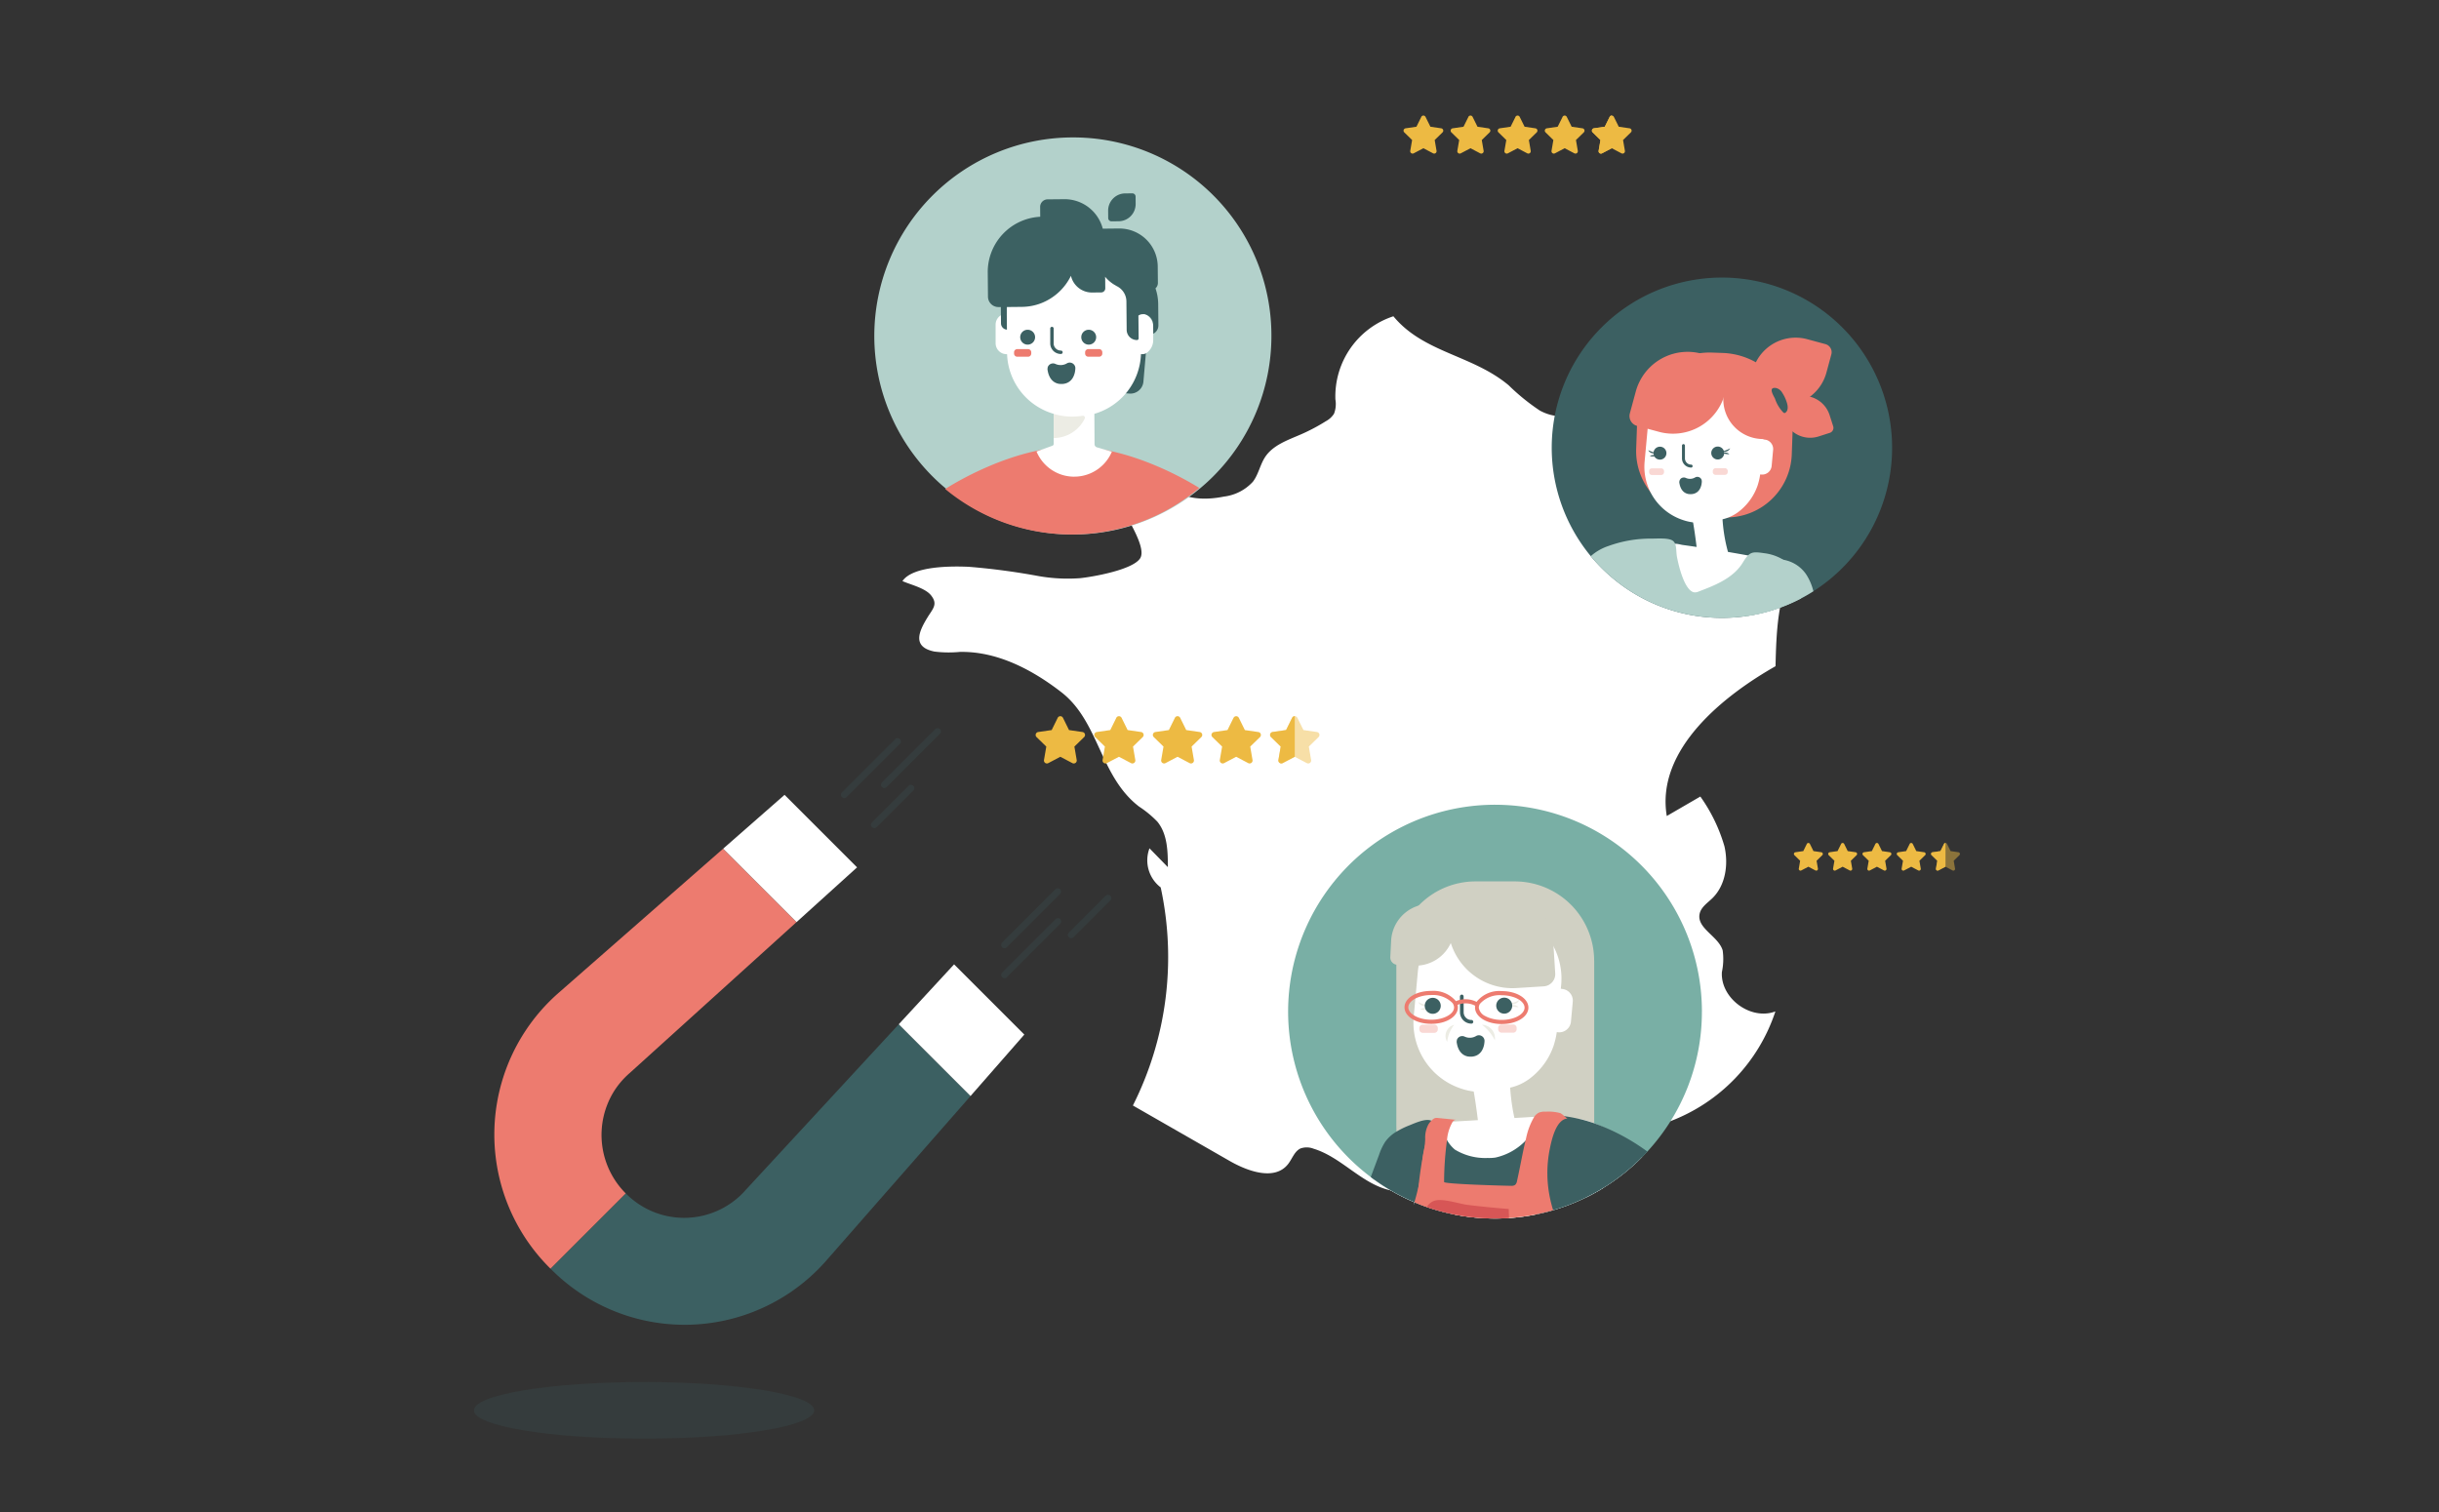 <svg xmlns="http://www.w3.org/2000/svg" xmlns:xlink="http://www.w3.org/1999/xlink" width="350" height="217" viewBox="0 0 350 217">
  <rect x="0" y="0" width="350" height="217" fill="#333333" stroke="none"/>
  <defs>
    <clipPath id="clip-path">
      <rect id="Rectangle_367" data-name="Rectangle 367" width="213.256" height="189.894" fill="none"/>
    </clipPath>
    <clipPath id="clip-path-3">
      <rect id="Rectangle_350" data-name="Rectangle 350" width="7.091" height="6.787" fill="none"/>
    </clipPath>
    <clipPath id="clip-path-4">
      <rect id="Rectangle_351" data-name="Rectangle 351" width="4.148" height="3.97" fill="none"/>
    </clipPath>
    <clipPath id="clip-path-5">
      <rect id="Rectangle_352" data-name="Rectangle 352" width="2.65" height="1.178" fill="none"/>
    </clipPath>
    <clipPath id="clip-path-7">
      <rect id="Rectangle_354" data-name="Rectangle 354" width="2.141" height="0.952" fill="none"/>
    </clipPath>
    <clipPath id="clip-path-8">
      <rect id="Rectangle_355" data-name="Rectangle 355" width="2.142" height="0.952" fill="none"/>
    </clipPath>
    <clipPath id="clip-path-9">
      <rect id="Rectangle_356" data-name="Rectangle 356" width="2.467" height="1.093" fill="none"/>
    </clipPath>
    <clipPath id="clip-path-11">
      <rect id="Rectangle_358" data-name="Rectangle 358" width="4.487" height="3.474" fill="none"/>
    </clipPath>
    <clipPath id="clip-path-12">
      <rect id="Rectangle_359" data-name="Rectangle 359" width="8.62" height="8.62" fill="none"/>
    </clipPath>
    <clipPath id="clip-path-14">
      <rect id="Rectangle_361" data-name="Rectangle 361" width="6.225" height="6.225" fill="none"/>
    </clipPath>
    <clipPath id="clip-path-18">
      <rect id="Rectangle_365" data-name="Rectangle 365" width="48.845" height="8.141" fill="none"/>
    </clipPath>
  </defs>
  <g id="Groupe_675" data-name="Groupe 675" transform="translate(-785 -1155)">
    <g id="Groupe_545" data-name="Groupe 545">
      <rect id="Rectangle_325" data-name="Rectangle 325" width="350" height="217" transform="translate(785 1155)" fill="none"/>
    </g>
    <g id="Groupe_595" data-name="Groupe 595" transform="translate(853 1171.588)">
      <g id="Groupe_660" data-name="Groupe 660" clip-path="url(#clip-path)">
        <g id="Groupe_659" data-name="Groupe 659">
          <g id="Groupe_658" data-name="Groupe 658" clip-path="url(#clip-path)">
            <path id="Tracé_1255" data-name="Tracé 1255" d="M198.884,60.145a12.107,12.107,0,0,0-8.325,11.932,3.843,3.843,0,0,1-.2,2.06,3.107,3.107,0,0,1-1.156,1.062,27.023,27.023,0,0,1-3.594,1.9c-1.879.818-3.985,1.523-5.121,3.229-.737,1.107-.96,2.508-1.768,3.564a6.725,6.725,0,0,1-4.153,2.132c-2.762.56-5.979.458-7.949-1.558-.955-.978-1.54-2.338-2.706-3.051a3.361,3.361,0,0,0-4.776,1.93,6.485,6.485,0,0,0,.716,4c.665,1.611,3.655,5.966,2.7,7.52-1.026,1.673-6.848,2.689-8.656,2.871a24.183,24.183,0,0,1-5.916-.3A99.063,99.063,0,0,0,137.944,96.1c-2.433-.1-7.992-.154-9.516,2.05,1.174.526,3.248.987,4.1,2.04,1.017,1.276.286,1.9-.485,3.148-1.283,2.083-2.248,4.263.964,4.925a16.381,16.381,0,0,0,3.643.054c5.332-.11,10.368,2.514,14.583,5.781,5.449,4.224,5.488,12.066,11.153,16.415A15.154,15.154,0,0,1,165,132.668c1.456,1.761,1.521,4.251,1.516,6.536l-2.636-2.7a4.885,4.885,0,0,0,1.611,5.611,47.345,47.345,0,0,1-3.99,31.3l13.877,7.954c2.662,1.526,6.489,2.867,8.388.458.609-.772.922-1.868,1.824-2.26a2.69,2.69,0,0,1,1.836.049c3.965,1.207,6.82,4.957,10.847,5.934,3.907.948,7.885-.926,11.468-2.745-1.667-.332-2.484-2.408-2.081-4.06a9.558,9.558,0,0,1,2.836-4.16c2.527-2.569,5.4-5.3,8.994-5.523-.974,1.78,1.152,3.889,3.181,3.966s3.909-.987,5.893-1.415a9.754,9.754,0,0,1,9.961,4.091A25.335,25.335,0,0,0,253.7,159.912c-3.526,1.342-7.909-1.882-7.678-5.648a8.915,8.915,0,0,0,.111-3.117c-.626-2.064-3.784-3.175-3.3-5.277.217-.945,1.128-1.529,1.823-2.206,1.9-1.86,2.325-4.846,1.734-7.44a23.551,23.551,0,0,0-3.461-7.151l-4.816,2.795c-1.609-9.624,8.324-17.366,15.605-21.5.115-4.794.278-9.782,2.5-14.031.9-1.717,2.246-4.209,3.881-5.285A39.533,39.533,0,0,1,243.139,85.8a40.261,40.261,0,0,0-5.054-2.886C235.4,81.8,232.4,81.6,229.73,80.435s-5.088-3.866-4.433-6.7c-1.53,1.15-3.753.857-5.427-.073a30.458,30.458,0,0,1-4.447-3.613c-5.23-4.374-12.2-4.646-16.539-9.9" transform="translate(-66.928 -31.343)" fill="#fff"/>
            <path id="Tracé_1256" data-name="Tracé 1256" d="M371.845,72.969a24.4,24.4,0,0,1-11.292,20.592c-.58.374-1.181.721-1.8,1.043A24.427,24.427,0,0,1,323,72.969a24.422,24.422,0,0,1,48.845,0" transform="translate(-168.325 -25.299)" fill="#3c6062"/>
            <path id="Tracé_1257" data-name="Tracé 1257" d="M171.511,180.238l-.865,1.755-1.937.282a.425.425,0,0,0-.235.724l1.4,1.365-.331,1.928a.424.424,0,0,0,.615.447l1.732-.911,1.733.911a.424.424,0,0,0,.615-.447l-.331-1.928,1.4-1.365a.425.425,0,0,0-.235-.724l-1.937-.282-.865-1.755a.425.425,0,0,0-.761,0" transform="translate(-87.73 -93.804)" fill="#edba43"/>
            <path id="Tracé_1258" data-name="Tracé 1258" d="M189.074,180.237l-.865,1.755-1.937.282a.425.425,0,0,0-.235.724l1.4,1.365-.331,1.928a.424.424,0,0,0,.615.447l1.732-.911,1.733.911a.424.424,0,0,0,.615-.447l-.331-1.928,1.4-1.365a.425.425,0,0,0-.235-.724l-1.937-.282-.865-1.755a.425.425,0,0,0-.761,0" transform="translate(-96.882 -93.804)" fill="#edba43"/>
            <path id="Tracé_1259" data-name="Tracé 1259" d="M206.636,180.237l-.865,1.755-1.937.282a.425.425,0,0,0-.235.724l1.4,1.365-.331,1.928a.424.424,0,0,0,.615.447l1.732-.911,1.733.911a.424.424,0,0,0,.615-.447l-.331-1.928,1.4-1.365a.425.425,0,0,0-.235-.724l-1.937-.282-.865-1.755a.425.425,0,0,0-.761,0" transform="translate(-106.035 -93.804)" fill="#edba43"/>
            <path id="Tracé_1260" data-name="Tracé 1260" d="M224.2,180.236l-.865,1.755-1.937.282a.425.425,0,0,0-.235.724l1.4,1.365-.331,1.928a.424.424,0,0,0,.615.447l1.732-.911,1.733.911a.424.424,0,0,0,.615-.447l-.331-1.928L228,183a.425.425,0,0,0-.235-.724l-1.937-.282-.865-1.755a.425.425,0,0,0-.761,0" transform="translate(-115.187 -93.803)" fill="#edba43"/>
            <g id="Groupe_612" data-name="Groupe 612" transform="translate(114.256 86.197)" opacity="0.47">
              <g id="Groupe_611" data-name="Groupe 611">
                <g id="Groupe_610" data-name="Groupe 610" clip-path="url(#clip-path-3)">
                  <path id="Tracé_1261" data-name="Tracé 1261" d="M241.761,180.236l-.865,1.755-1.937.282a.425.425,0,0,0-.235.724l1.4,1.365-.331,1.928a.424.424,0,0,0,.615.447l1.732-.911,1.733.911a.424.424,0,0,0,.615-.447l-.331-1.928,1.4-1.365a.425.425,0,0,0-.235-.724l-1.937-.282-.865-1.755a.425.425,0,0,0-.761,0" transform="translate(-238.596 -180)" fill="#edba43"/>
                </g>
              </g>
            </g>
            <path id="Tracé_1262" data-name="Tracé 1262" d="M242.141,180a.418.418,0,0,0-.38.236l-.866,1.755-1.937.281a.425.425,0,0,0-.235.724l1.4,1.365-.331,1.928a.424.424,0,0,0,.615.447l1.733-.909Z" transform="translate(-124.339 -93.806)" fill="#edba43"/>
            <path id="Tracé_1263" data-name="Tracé 1263" d="M281.148.191l-.7,1.41-1.556.227a.341.341,0,0,0-.188.582l1.125,1.1-.266,1.549a.341.341,0,0,0,.494.359l1.392-.732,1.392.732a.341.341,0,0,0,.494-.359l-.266-1.549,1.126-1.1a.341.341,0,0,0-.189-.582L282.455,1.6l-.7-1.41a.341.341,0,0,0-.612,0" transform="translate(-145.189 -0.001)" fill="#edba43"/>
            <path id="Tracé_1264" data-name="Tracé 1264" d="M295.259.19l-.7,1.41-1.556.227a.341.341,0,0,0-.188.582l1.125,1.1-.266,1.55a.34.34,0,0,0,.494.359l1.392-.732,1.392.732a.341.341,0,0,0,.494-.359l-.266-1.55,1.126-1.1a.341.341,0,0,0-.189-.582L296.566,1.6l-.7-1.41a.341.341,0,0,0-.612,0" transform="translate(-152.543 0)" fill="#edba43"/>
            <path id="Tracé_1265" data-name="Tracé 1265" d="M309.371.19l-.7,1.41-1.556.227a.341.341,0,0,0-.188.582l1.125,1.1-.266,1.55a.34.34,0,0,0,.494.359l1.392-.732,1.392.732a.341.341,0,0,0,.494-.359l-.266-1.55,1.126-1.1a.341.341,0,0,0-.189-.582L310.678,1.6l-.7-1.41a.341.341,0,0,0-.612,0" transform="translate(-159.897 0)" fill="#edba43"/>
            <path id="Tracé_1266" data-name="Tracé 1266" d="M323.482.189l-.7,1.41-1.556.227a.341.341,0,0,0-.188.582l1.125,1.1-.266,1.55a.34.34,0,0,0,.494.359l1.392-.732,1.392.732a.341.341,0,0,0,.494-.359l-.266-1.55,1.126-1.1a.341.341,0,0,0-.189-.582L324.789,1.6l-.7-1.41a.341.341,0,0,0-.612,0" transform="translate(-167.251 0)" fill="#edba43"/>
            <path id="Tracé_1267" data-name="Tracé 1267" d="M337.594.189l-.7,1.41-1.556.227a.341.341,0,0,0-.188.582l1.125,1.1-.266,1.55a.34.34,0,0,0,.494.359l1.392-.732,1.392.732a.341.341,0,0,0,.494-.359l-.266-1.55,1.126-1.1a.341.341,0,0,0-.189-.582L338.9,1.6l-.7-1.41a.341.341,0,0,0-.612,0" transform="translate(-174.605 0)" fill="#edba43"/>
            <path id="Tracé_1268" data-name="Tracé 1268" d="M337.9,0a.336.336,0,0,0-.306.19l-.7,1.41-1.556.226a.341.341,0,0,0-.189.581l1.126,1.1-.266,1.55a.341.341,0,0,0,.494.359l1.392-.731Z" transform="translate(-174.605 -0.002)" fill="#edba43"/>
            <path id="Tracé_1269" data-name="Tracé 1269" d="M397.428,218.139l-.506,1.027-1.133.165a.248.248,0,0,0-.137.423l.819.8-.194,1.128a.248.248,0,0,0,.36.261l1.013-.533,1.013.533a.248.248,0,0,0,.36-.261l-.194-1.128.82-.8a.248.248,0,0,0-.137-.423l-1.133-.165-.507-1.027a.248.248,0,0,0-.445,0" transform="translate(-206.147 -113.607)" fill="#edba43"/>
            <path id="Tracé_1270" data-name="Tracé 1270" d="M407.7,218.139l-.506,1.027-1.133.165a.248.248,0,0,0-.137.423l.819.8-.194,1.128a.248.248,0,0,0,.36.261l1.013-.533,1.013.533a.248.248,0,0,0,.36-.261l-.194-1.128.82-.8a.248.248,0,0,0-.137-.423l-1.133-.165-.507-1.027a.248.248,0,0,0-.445,0" transform="translate(-211.5 -113.607)" fill="#edba43"/>
            <path id="Tracé_1271" data-name="Tracé 1271" d="M417.974,218.139l-.506,1.027-1.133.165a.248.248,0,0,0-.137.423l.819.8-.194,1.128a.248.248,0,0,0,.36.261l1.013-.533,1.013.533a.248.248,0,0,0,.36-.261l-.194-1.128.82-.8a.248.248,0,0,0-.137-.423l-1.133-.165-.507-1.027a.248.248,0,0,0-.445,0" transform="translate(-216.854 -113.607)" fill="#edba43"/>
            <path id="Tracé_1272" data-name="Tracé 1272" d="M428.247,218.138l-.506,1.027-1.133.165a.248.248,0,0,0-.137.423l.819.8-.194,1.128a.248.248,0,0,0,.36.261l1.013-.533,1.013.533a.248.248,0,0,0,.36-.261l-.194-1.128.82-.8a.248.248,0,0,0-.137-.423l-1.133-.165-.507-1.027a.248.248,0,0,0-.445,0" transform="translate(-222.208 -113.606)" fill="#edba43"/>
            <g id="Groupe_615" data-name="Groupe 615" transform="translate(209.108 104.394)" opacity="0.47">
              <g id="Groupe_614" data-name="Groupe 614">
                <g id="Groupe_613" data-name="Groupe 613" clip-path="url(#clip-path-4)">
                  <path id="Tracé_1273" data-name="Tracé 1273" d="M438.52,218.138l-.506,1.027-1.133.165a.248.248,0,0,0-.137.423l.819.8-.194,1.128a.248.248,0,0,0,.36.261l1.013-.533,1.013.533a.248.248,0,0,0,.36-.261l-.194-1.128.82-.8a.248.248,0,0,0-.137-.423l-1.133-.165-.507-1.027a.248.248,0,0,0-.445,0" transform="translate(-436.669 -218)" fill="#edba43"/>
                </g>
              </g>
            </g>
            <path id="Tracé_1274" data-name="Tracé 1274" d="M438.743,218a.246.246,0,0,0-.223.138l-.506,1.027-1.133.164a.248.248,0,0,0-.137.423l.819.8-.193,1.128a.248.248,0,0,0,.36.261l1.013-.532Z" transform="translate(-227.561 -113.607)" fill="#edba43"/>
            <path id="Tracé_1275" data-name="Tracé 1275" d="M83.241,282.643,62.692,306.088a27.026,27.026,0,0,1-39.722,1.326l10.8-10.8a11.754,11.754,0,0,0,17.287-.579l21.889-23.69Z" transform="translate(-11.97 -141.928)" fill="#3c6062"/>
            <path id="Tracé_1276" data-name="Tracé 1276" d="M23.371,254.555a11.869,11.869,0,0,0,1.7,14.634l-10.8,10.8A27.026,27.026,0,0,1,15.6,240.265l23.445-20.548,10.535,10.535L25.655,251.9a11.856,11.856,0,0,0-2.284,2.653" transform="translate(-3.277 -114.501)" fill="#ed7b6f"/>
            <path id="Tracé_1277" data-name="Tracé 1277" d="M303.38,236.237a29.557,29.557,0,0,1-7.829,20.086c-.245.27-.5.533-.754.793a29.694,29.694,0,0,1-5.49,4.377c-.8.5-1.635.96-2.493,1.383a29.09,29.09,0,0,1-4.779,1.86q-1.115.33-2.268.565a.338.338,0,0,1-.082.018,28.746,28.746,0,0,1-3.982.541q-1,.069-2.013.067a29.706,29.706,0,0,1-5.938-.594c-.117-.025-.235-.05-.352-.078a28.022,28.022,0,0,1-2.727-.722c-.26-.081-.519-.171-.779-.263q-.72-.246-1.426-.541c-.113-.043-.231-.089-.345-.138a.378.378,0,0,1-.053-.025,29.444,29.444,0,0,1-4.324-2.276c-.445-.284-.878-.58-1.3-.885-.2-.139-.388-.281-.58-.427a29.69,29.69,0,1,1,47.518-23.741" transform="translate(-127.156 -107.638)" fill="#79afa5"/>
            <path id="Tracé_1278" data-name="Tracé 1278" d="M304.829,240.88v23.645a13.56,13.56,0,0,1-.128,1.87,13.908,13.908,0,0,1-2.1,5.7,14.206,14.206,0,0,1-3.851,3.983,13.812,13.812,0,0,1-2.08,1.191c-.025.014-.05.025-.071.035a.07.07,0,0,1-.011-.018,28.821,28.821,0,0,1-3.982.541c-.665.046-1.337.068-2.012.068a29.7,29.7,0,0,1-5.938-.594l-.157-.075a14.038,14.038,0,0,1-2.827-1.781c-.085-.067-.167-.135-.249-.206a14.167,14.167,0,0,1-1.817-1.849.008.008,0,0,1-.007-.007c-.082-.1-.16-.2-.242-.3a13.99,13.99,0,0,1-2.656-5.838c-.046-.235-.089-.473-.121-.714-.053-.363-.092-.733-.117-1.106-.018-.295-.028-.594-.028-.9V240.88a11.349,11.349,0,0,1,3.2-7.894l0,0a11.347,11.347,0,0,1,8.16-3.47h5.664a11.4,11.4,0,0,1,11.364,11.367" transform="translate(-144.058 -119.606)" fill="#d0d0c3"/>
            <path id="Tracé_1279" data-name="Tracé 1279" d="M305.3,295.071a28.566,28.566,0,0,1-.944-6.217c0-.485-.08-.788-.531-.892a11.144,11.144,0,0,0-1.69-.138c-.293-.019-3.4-.027-3.407-.048.568,2.683.919,5.33,1.225,8.056.457.028,5.52-.028,5.489-.155l-.143-.606" transform="translate(-155.676 -149.969)" fill="#fff"/>
            <path id="Tracé_1280" data-name="Tracé 1280" d="M302.9,249.22a1.562,1.562,0,0,0-.189-.006l.053-.557a9.95,9.95,0,0,0-9-10.817l-.753-.069a9.95,9.95,0,0,0-10.817,9l-.589,6.4a9.953,9.953,0,0,0,6.744,10.342,8.787,8.787,0,0,0,3.292.49,24.372,24.372,0,0,0,3.416-.525,7.451,7.451,0,0,0,3.114-1.32,10.009,10.009,0,0,0,2.65-2.924,9.9,9.9,0,0,0,.85-1.831,11.623,11.623,0,0,0,.463-1.981,1.691,1.691,0,0,0,2.032-1.5l.262-2.854a1.688,1.688,0,0,0-1.527-1.838Z" transform="translate(-146.733 -123.888)" fill="#fff"/>
            <g id="Groupe_618" data-name="Groupe 618" transform="translate(146.987 130.445)" opacity="0.3">
              <g id="Groupe_617" data-name="Groupe 617">
                <g id="Groupe_616" data-name="Groupe 616" clip-path="url(#clip-path-5)">
                  <path id="Tracé_1281" data-name="Tracé 1281" d="M309.6,273.081v-.188a.493.493,0,0,0-.494-.492l-1.664,0a.492.492,0,0,0-.491.494v.189a.493.493,0,0,0,.494.491l1.664,0a.493.493,0,0,0,.492-.494" transform="translate(-306.946 -272.401)" fill="#ec7b6f"/>
                </g>
              </g>
            </g>
            <g id="Groupe_621" data-name="Groupe 621" transform="translate(135.676 130.47)" opacity="0.3">
              <g id="Groupe_620" data-name="Groupe 620">
                <g id="Groupe_619" data-name="Groupe 619" clip-path="url(#clip-path-5)">
                  <path id="Tracé_1282" data-name="Tracé 1282" d="M285.975,273.133v-.188a.493.493,0,0,0-.494-.492l-1.664,0a.492.492,0,0,0-.491.494v.189a.493.493,0,0,0,.494.491l1.664,0a.493.493,0,0,0,.492-.494" transform="translate(-283.325 -272.453)" fill="#ec7b6f"/>
                </g>
              </g>
            </g>
            <path id="Tracé_1283" data-name="Tracé 1283" d="M299.7,298.091a.1.1,0,0,1,.006-.015.033.033,0,0,1-.006.015" transform="translate(-156.185 -155.336)" fill="#ec7b6f"/>
            <path id="Tracé_1284" data-name="Tracé 1284" d="M310.316,265.538a5.591,5.591,0,0,0,.76-.2,3.729,3.729,0,0,0,.692-.341,1.107,1.107,0,0,1-1.453.544" transform="translate(-161.715 -138.096)" fill="#ecece4"/>
            <path id="Tracé_1285" data-name="Tracé 1285" d="M310.663,266.726a.917.917,0,0,1,1.151.161,4.564,4.564,0,0,1-1.151-.161" transform="translate(-161.896 -138.929)" fill="#ecece4"/>
            <path id="Tracé_1286" data-name="Tracé 1286" d="M282.991,265.7a8.826,8.826,0,0,0,1.317.487,1.046,1.046,0,0,1-1.317-.487" transform="translate(-147.475 -138.465)" fill="#ecece4"/>
            <path id="Tracé_1287" data-name="Tracé 1287" d="M283.608,267.689a.93.93,0,0,1,1.074,0,1.944,1.944,0,0,1-1.074,0" transform="translate(-147.797 -139.411)" fill="#ecece4"/>
            <path id="Tracé_1288" data-name="Tracé 1288" d="M297.149,267.614a.263.263,0,0,0-.008-.526,1.089,1.089,0,0,1-.784-.323,1.108,1.108,0,0,1-.328-.784l-.006-2.273a.266.266,0,0,0-.263-.263.27.27,0,0,0-.263.263l.006,2.273a1.634,1.634,0,0,0,1.638,1.631h.008Z" transform="translate(-153.992 -137.289)" fill="#3c6062"/>
            <path id="Tracé_1289" data-name="Tracé 1289" d="M307.509,264.359a1.148,1.148,0,1,0,1.159,1.137,1.148,1.148,0,0,0-1.159-1.137" transform="translate(-159.66 -137.765)" fill="#3c6062"/>
            <path id="Tracé_1290" data-name="Tracé 1290" d="M286.084,264.41a1.148,1.148,0,1,0,1.159,1.137,1.148,1.148,0,0,0-1.159-1.137" transform="translate(-148.494 -137.792)" fill="#3c6062"/>
            <path id="Tracé_1291" data-name="Tracé 1291" d="M294.556,276.3a.576.576,0,0,0-.02.085.655.655,0,0,0-.012.085.811.811,0,0,0,0,.176c0,.029.009.058.014.085s.01.057.016.085c.013.071.029.138.044.205,0,.01,0,.021.008.032a.153.153,0,0,1,.007.032c0,.013.008.026.011.036.011.032.019.064.029.1,0,.011.007.02.009.03s.014.043.022.063.022.061.034.091.023.057.036.086a.548.548,0,0,0,.038.085c.013.029.027.056.038.082s.029.055.045.08.028.05.042.075.034.052.049.078l.05.069.049.063c.017.022.037.045.055.065l.054.06h0c.019.02.039.039.058.057s.039.037.06.056.04.034.062.05l.058.047s0,0,.007.006l.064.041a1.413,1.413,0,0,0,.138.082c.025.012.048.025.071.035l.076.034a.2.2,0,0,0,.033.011.274.274,0,0,0,.042.016l.057.02a.193.193,0,0,1,.033.011l.068.018c.023.007.045.012.068.018l.1.017c.017,0,.035,0,.054.008a.068.068,0,0,1,.021,0,2.465,2.465,0,0,0,.282.014c.022,0,.044,0,.066,0,.079,0,.158-.009.231-.018s.149-.025.219-.042a1.31,1.31,0,0,0,.2-.062.973.973,0,0,0,.1-.04c.033-.012.062-.027.093-.042a0,0,0,0,1,0,0c.039-.021.075-.042.114-.065l.092-.062c.026-.018.05-.036.075-.055l.044-.037c.03-.025.058-.052.086-.079a.249.249,0,0,1,.025-.024c.026-.028.05-.054.075-.084a.9.9,0,0,0,.084-.1c.027-.037.054-.075.079-.113a.956.956,0,0,0,.058-.1c.01-.016.018-.032.028-.049a.155.155,0,0,1,.013-.024c.008-.018.018-.036.026-.054a.232.232,0,0,1,.015-.029c.018-.043.038-.086.057-.134.012-.027.023-.058.034-.088s.024-.068.032-.1.022-.067.032-.1.021-.08.031-.122l.008-.036c.011-.045.02-.095.028-.147a.072.072,0,0,0,0-.023c.01-.049.017-.1.023-.15s.013-.126.019-.191l0-.033s0,0,0,0a.582.582,0,0,0,0-.063c0-.016,0-.03,0-.042a.079.079,0,0,0,0-.031c0-.018,0-.039-.008-.059a.631.631,0,0,0-.031-.123s0-.01-.005-.013a.165.165,0,0,0-.015-.037.385.385,0,0,0-.02-.044c0-.007-.005-.011-.006-.016-.016-.027-.033-.057-.05-.083s-.032-.043-.049-.063-.036-.042-.054-.06a.158.158,0,0,0-.022-.019.332.332,0,0,0-.031-.027.417.417,0,0,0-.078-.06c-.011,0-.02-.011-.031-.015a.388.388,0,0,0-.057-.034c-.027-.012-.055-.023-.08-.033l-.031-.012a.55.55,0,0,0-.077-.02.608.608,0,0,0-.1-.013.788.788,0,0,0-.438.093,1.774,1.774,0,0,1-1.669.1.8.8,0,0,0-.356-.077.708.708,0,0,0-.141.015.034.034,0,0,0-.014,0l-.057.015a.8.8,0,0,0-.263.129.844.844,0,0,0-.067.058.786.786,0,0,0-.06.06.129.129,0,0,0-.009.013c-.013.015-.025.032-.037.047s-.007,0-.006.008c-.014.019-.027.042-.04.062a.05.05,0,0,0-.008.018c-.013.023-.023.046-.034.069s-.02.053-.028.079" transform="translate(-153.484 -143.626)" fill="#3c6062"/>
            <path id="Tracé_1292" data-name="Tracé 1292" d="M305.386,245.211l-3.922.245a9.278,9.278,0,0,1-9.551-6.9,9.385,9.385,0,0,1-.285-1.779l-.245-3.919a1.76,1.76,0,0,1,1.646-1.865l3.919-.245a9.107,9.107,0,0,1,1.8.065,9.273,9.273,0,0,1,8.031,8.614l.245,3.919a1.758,1.758,0,0,1-1.643,1.865" transform="translate(-151.847 -120.241)" fill="#d0d0c3"/>
            <path id="Tracé_1293" data-name="Tracé 1293" d="M283.918,237.505l-.118,2.351a5.556,5.556,0,0,1-4.749,5.219,5.624,5.624,0,0,1-1.077.05l-2.348-.118a1.055,1.055,0,0,1-1-1.105l.118-2.348a5.415,5.415,0,0,1,.16-1.069,5.554,5.554,0,0,1,5.667-4.2l2.348.118a1.053,1.053,0,0,1,1,1.1" transform="translate(-143.115 -123.131)" fill="#d0d0c3"/>
            <path id="Tracé_1294" data-name="Tracé 1294" d="M292.419,272.494a4.8,4.8,0,0,0-1.009,2.455,1.654,1.654,0,0,1,1.009-2.455" transform="translate(-151.738 -142.005)" fill="#ecece4"/>
            <path id="Tracé_1295" data-name="Tracé 1295" d="M302.1,272.477a1.94,1.94,0,0,1,1.846,2.223,6.523,6.523,0,0,0-1.846-2.223" transform="translate(-157.436 -141.996)" fill="#ecece4"/>
            <path id="Tracé_1296" data-name="Tracé 1296" d="M277.03,312.163a29.471,29.471,0,0,1-4.324-2.276,15.388,15.388,0,0,1,2.051-6.016,6.938,6.938,0,0,1,3.193-2.521,8.654,8.654,0,0,1,1.166-.366q.427-.1.9-.17c.256-.039.522-.068.8-.089,0,0,.686-.043,1.774-.106.139-.007.284-.018.434-.025.9-.05,1.991-.117,3.172-.185,1.713-.1,3.6-.213,5.266-.309l2.816-.167.533-.032,1.412-.082c.131-.007.263-.011.391-.014a8.467,8.467,0,0,1,1.568.1,6.032,6.032,0,0,1,.644.128,6.187,6.187,0,0,1,.714.217h0a6.094,6.094,0,0,1,3.218,2.78,14.425,14.425,0,0,1,1.508,7.065c-.8.5-1.636.96-2.493,1.383a29.073,29.073,0,0,1-4.779,1.859q-1.115.33-2.268.565c-.025.014-.05.025-.071.036a.139.139,0,0,1-.011-.018,28.754,28.754,0,0,1-3.982.54c-.665.046-1.337.068-2.013.068a29.706,29.706,0,0,1-5.938-.594c-.117-.025-.235-.05-.352-.078a27.9,27.9,0,0,1-2.727-.722c-.26-.082-.519-.171-.779-.263-.48-.163-.956-.345-1.426-.54-.114-.043-.231-.089-.345-.139-.039.139-.081.277-.128.416.025-.146.05-.292.075-.441" transform="translate(-142.115 -156.235)" fill="#fff"/>
            <path id="Tracé_1297" data-name="Tracé 1297" d="M277.11,303.029a11.738,11.738,0,0,0-.419,2.589q-.267,2.9-.7,5.767-.177,1.227-.384,2.453a29.351,29.351,0,0,1-4.324-2.276c-.445-.284-.878-.579-1.3-.885a16,16,0,0,1,3.236-5.846c.167-.178.345-.349.53-.516a4.838,4.838,0,0,1,2.784-1.291,3.491,3.491,0,0,1,.579,0" transform="translate(-140.695 -157.91)" fill="#fff"/>
            <path id="Tracé_1298" data-name="Tracé 1298" d="M336.668,306.145a29.7,29.7,0,0,1-5.49,4.377c-.8.5-1.636.96-2.493,1.383a20.813,20.813,0,0,1-1.116-2.749c-.192-.569-.374-1.141-.551-1.71-.462-1.494-3.438-3.784-2.482-5.234a5.755,5.755,0,0,1,.9-1.056,1.946,1.946,0,0,1,1.017-.48h0a3.9,3.9,0,0,1,1.283.014c.007,0,.011,0,.018,0a10.161,10.161,0,0,1,2.045.6.071.071,0,0,1,.018.007.682.682,0,0,1,.075.028c.967.391,1.87.861,2.493,1.17a16.555,16.555,0,0,1,4.181,3.531l.1.114" transform="translate(-169.028 -156.667)" fill="#fff"/>
            <path id="Tracé_1299" data-name="Tracé 1299" d="M308.459,304.835c-.245.27-.5.533-.754.793a29.692,29.692,0,0,1-5.49,4.377c-.8.5-1.635.96-2.493,1.383a29.075,29.075,0,0,1-4.779,1.859q-1.115.33-2.268.566c-.025.014-.05.024-.071.035a.1.1,0,0,1-.01-.018c-.16-.363-.313-.725-.462-1.085q-1.766.32-3.549.544a62.571,62.571,0,0,1-8.078.48c-.064,0-.131,0-.2,0a27.9,27.9,0,0,1-2.727-.722c-.26-.082-.519-.171-.779-.263-.48-.163-.956-.345-1.426-.54-.113-.043-.231-.089-.345-.139a.38.38,0,0,1-.053-.025,29.417,29.417,0,0,1-4.324-2.276q-.667-.427-1.3-.885c-.2-.139-.388-.281-.58-.427q.593-1.59,1.188-3.186a8.309,8.309,0,0,1,.868-1.849,5.276,5.276,0,0,1,1.643-1.49,12.1,12.1,0,0,1,1.849-.9c.732-.292,2.3-1.024,3.1-.679l.046.021a2.179,2.179,0,0,1,.5.317,10.153,10.153,0,0,1,1.743,2.453,5,5,0,0,0,1.131,1.369,8.381,8.381,0,0,0,4.69,1.205,6.37,6.37,0,0,0,1.134-.06,8.577,8.577,0,0,0,4.3-2.4,26.13,26.13,0,0,0,2.368-2.582,3.146,3.146,0,0,1,1-.91,1.392,1.392,0,0,1,.227-.085,3.308,3.308,0,0,1,1.213-.05c.26.025.519.054.775.089a20.918,20.918,0,0,1,2.226.416c.007,0,.01,0,.018,0,.69.167,1.376.37,2.045.6a.056.056,0,0,1,.018.007.671.671,0,0,1,.075.028,29.913,29.913,0,0,1,7.531,4.022" transform="translate(-140.064 -156.15)" fill="#3c6062"/>
            <path id="Tracé_1300" data-name="Tracé 1300" d="M283.993,312.211c-.48-.164-.956-.345-1.426-.541.071-.768.149-1.54.235-2.308a.41.41,0,0,1,.007-.064c.114-1.049.246-2.1.416-3.14.054-.334.114-.665.178-1v-.007c.086-.434.167-.864.235-1.3,0,0,0-.007,0-.011a11.113,11.113,0,0,0,.136-1.376,4.009,4.009,0,0,1,.483-2.144,2.87,2.87,0,0,1,.4-.487,1.4,1.4,0,0,1,.128-.125,1.05,1.05,0,0,1,.434-.263,1.145,1.145,0,0,1,.4,0c.854.085,1.714.171,2.571.26a.6.6,0,0,0-.455.252,6.132,6.132,0,0,0-.832,2.649,45.652,45.652,0,0,0-.419,6.023c0,.3,8.68.544,9.618.548a.91.91,0,0,0,.576-.135.935.935,0,0,0,.27-.558c.43-1.906.761-3.872,1.213-5.764.028-.121.057-.238.085-.356a10.017,10.017,0,0,1,1.177-3.093,1.814,1.814,0,0,1,.629-.579,2.129,2.129,0,0,1,1-.153,6.534,6.534,0,0,1,2.123.21,3.266,3.266,0,0,1,.569.434c.078.068.157.131.224.185a.642.642,0,0,0,.231.146c-1.671.132-2.283,3.086-2.556,4.406a17.45,17.45,0,0,0,.1,7.307c.06.273.128.547.206.821.053.21.117.419.188.626q-1.115.33-2.268.565c-.025.014-.05.025-.071.036a.114.114,0,0,1-.01-.018,28.751,28.751,0,0,1-3.982.541c-.665.046-1.337.068-2.013.068a29.708,29.708,0,0,1-5.938-.594c-.117-.025-.235-.05-.352-.078a28.04,28.04,0,0,1-2.727-.722c-.26-.081-.519-.17-.779-.263" transform="translate(-147.254 -155.579)" fill="#ed7b6f"/>
            <path id="Tracé_1301" data-name="Tracé 1301" d="M284.278,315.483c.032.313.071.626.117.935-.26-.082-.519-.171-.779-.263q-.72-.246-1.426-.541c-.113-.043-.231-.089-.345-.139.217-.718.406-1.443.573-2.176a.347.347,0,0,0,.014-.057q.187-.817.341-1.643c.157-.818.153-1.668.252-2.493V309.1a12.128,12.128,0,0,1,.235-1.3s0-.007,0-.011a11.384,11.384,0,0,1,.544-1.682c.174.132.452.107.569.288a.47.47,0,0,1,.06.21,7.71,7.71,0,0,1-.142,1.61c-.05.523.018,1.053,0,1.576-.028,1.021-.174,2.037-.17,3.058,0,.768.043,1.54.117,2.3.011.11.021.22.035.327" transform="translate(-146.878 -159.523)" fill="#ed7b6f"/>
            <path id="Tracé_1302" data-name="Tracé 1302" d="M297.352,327.6c-.665.046-1.337.067-2.013.067a29.705,29.705,0,0,1-5.938-.594c-.117-.025-.235-.05-.352-.078a28.028,28.028,0,0,1-2.727-.722c-.26-.081-.519-.171-.779-.263a2.477,2.477,0,0,1,.661-.672,1.26,1.26,0,0,1,.214-.121,1.514,1.514,0,0,1,.16-.071c1.191-.438,3.6.423,4.839.572q2.944.358,5.9.587c0,.071,0,.142,0,.214.01.359.021.722.028,1.081" transform="translate(-148.806 -169.381)" fill="#d75656"/>
            <path id="Tracé_1303" data-name="Tracé 1303" d="M292.838,262.364a4.123,4.123,0,0,0-3.611,1.547,3.551,3.551,0,0,0-2.964-.105,4.237,4.237,0,0,0-3.543-1.469c-2.146-.006-3.831,1.026-3.835,2.353s1.675,2.368,3.822,2.374a6.223,6.223,0,0,0,1.149-.1,5.455,5.455,0,0,0,.586-.143c1.253-.38,2.1-1.17,2.1-2.109a1.5,1.5,0,0,0-.045-.37,3.053,3.053,0,0,1,2.529.119,1.609,1.609,0,0,0-.022.257c0,.862.706,1.6,1.791,2.019a4.992,4.992,0,0,0,.6.185,6.126,6.126,0,0,0,1.433.17c2.146.006,3.831-1.026,3.835-2.353s-1.676-2.368-3.822-2.374m-8.157,3.744a4.369,4.369,0,0,1-.673.217,5.5,5.5,0,0,1-1.3.147c-1.778,0-3.279-.821-3.277-1.781s1.509-1.768,3.286-1.763a3.95,3.95,0,0,1,3.04,1.133,1.092,1.092,0,0,1,.228.538.766.766,0,0,1,.008.11c0,.564-.522,1.076-1.314,1.4m8.145.392a5.329,5.329,0,0,1-1.6-.241,3.777,3.777,0,0,1-.724-.3,1.612,1.612,0,0,1-.948-1.157.4.4,0,0,1-.005-.083,1.03,1.03,0,0,1,.155-.525,3.763,3.763,0,0,1,3.131-1.238c1.778,0,3.279.821,3.277,1.781s-1.509,1.768-3.286,1.763" transform="translate(-145.335 -136.711)" fill="#ed7b6f"/>
            <path id="Tracé_1304" data-name="Tracé 1304" d="M357.327,94.552l3.609.128a9.393,9.393,0,0,0,9.692-9.028l.136-3.827a10.418,10.418,0,0,0-10.013-10.749l-1.567-.056a10.418,10.418,0,0,0-10.749,10.013L348.3,84.86a9.394,9.394,0,0,0,9.028,9.692" transform="translate(-181.506 -37.007)" fill="#ed7b6f"/>
            <path id="Tracé_1305" data-name="Tracé 1305" d="M369.942,124.011a23.1,23.1,0,0,1-.763-5.024c0-.392-.065-.636-.429-.72a8.995,8.995,0,0,0-1.366-.112c-.236-.016-2.75-.022-2.753-.039.459,2.168.743,4.307.99,6.509.369.022,4.461-.023,4.436-.125q-.058-.244-.115-.489" transform="translate(-190.02 -61.554)" fill="#fff"/>
            <path id="Tracé_1306" data-name="Tracé 1306" d="M368,86.96a1.162,1.162,0,0,0-.152,0l.042-.451a8.04,8.04,0,0,0-7.268-8.741l-.608-.056a8.04,8.04,0,0,0-8.741,7.268l-.475,5.171a8.043,8.043,0,0,0,5.45,8.356,7.1,7.1,0,0,0,2.66.4,19.7,19.7,0,0,0,2.76-.425,6.022,6.022,0,0,0,2.516-1.066,8.091,8.091,0,0,0,2.141-2.363,7.985,7.985,0,0,0,.687-1.48,9.37,9.37,0,0,0,.374-1.6,1.278,1.278,0,0,0,.157.023,1.364,1.364,0,0,0,1.485-1.234l.212-2.306a1.365,1.365,0,0,0-1.234-1.485Z" transform="translate(-182.794 -40.479)" fill="#fff"/>
            <g id="Groupe_624" data-name="Groupe 624" transform="translate(177.791 50.613)" opacity="0.3">
              <g id="Groupe_623" data-name="Groupe 623">
                <g id="Groupe_622" data-name="Groupe 622" clip-path="url(#clip-path-7)">
                  <path id="Tracé_1307" data-name="Tracé 1307" d="M373.414,106.242v-.152a.4.4,0,0,0-.4-.4l-1.345,0a.4.4,0,0,0-.4.4v.152a.4.4,0,0,0,.4.4l1.344,0a.4.4,0,0,0,.4-.4" transform="translate(-371.273 -105.693)" fill="#ec7b6f"/>
                </g>
              </g>
            </g>
            <g id="Groupe_627" data-name="Groupe 627" transform="translate(168.651 50.633)" opacity="0.3">
              <g id="Groupe_626" data-name="Groupe 626">
                <g id="Groupe_625" data-name="Groupe 625" clip-path="url(#clip-path-8)">
                  <path id="Tracé_1308" data-name="Tracé 1308" d="M354.327,106.284v-.152a.4.4,0,0,0-.4-.4l-1.345,0a.4.4,0,0,0-.4.4v.152a.4.4,0,0,0,.4.4l1.344,0a.4.4,0,0,0,.4-.4" transform="translate(-352.186 -105.735)" fill="#ec7b6f"/>
                </g>
              </g>
            </g>
            <path id="Tracé_1309" data-name="Tracé 1309" d="M374,100.146a3.17,3.17,0,0,0,1.174-.439.9.9,0,0,1-1.174.439" transform="translate(-194.901 -51.96)" fill="#3c6062"/>
            <path id="Tracé_1310" data-name="Tracé 1310" d="M374.277,101.108a.746.746,0,0,1,.93.13,3.815,3.815,0,0,1-.93-.13" transform="translate(-195.047 -52.635)" fill="#3c6062"/>
            <path id="Tracé_1311" data-name="Tracé 1311" d="M351.916,100.279a6.725,6.725,0,0,0,1.065.394.849.849,0,0,1-1.065-.394" transform="translate(-183.394 -52.258)" fill="#3c6062"/>
            <path id="Tracé_1312" data-name="Tracé 1312" d="M352.414,101.886a.757.757,0,0,1,.867,0,1.6,1.6,0,0,1-.867,0" transform="translate(-183.654 -53.024)" fill="#3c6062"/>
            <path id="Tracé_1313" data-name="Tracé 1313" d="M363.357,101.825a.213.213,0,0,0-.006-.425.881.881,0,0,1-.634-.261.9.9,0,0,1-.264-.633l0-1.836a.215.215,0,0,0-.213-.213.218.218,0,0,0-.213.213l0,1.836a1.32,1.32,0,0,0,1.324,1.318h.006Z" transform="translate(-188.661 -51.308)" fill="#3c6062"/>
            <path id="Tracé_1314" data-name="Tracé 1314" d="M371.729,99.194a.928.928,0,1,0,.936.919.927.927,0,0,0-.936-.919" transform="translate(-193.24 -51.693)" fill="#3c6062"/>
            <path id="Tracé_1315" data-name="Tracé 1315" d="M354.416,99.235a.928.928,0,1,0,.936.919.927.927,0,0,0-.936-.919" transform="translate(-184.218 -51.714)" fill="#3c6062"/>
            <path id="Tracé_1316" data-name="Tracé 1316" d="M361.262,108.842a.492.492,0,0,0-.016.068.441.441,0,0,0-.01.068.651.651,0,0,0,0,.143c0,.023.007.046.012.068l.013.069c.011.057.023.112.035.166,0,.009,0,.017.007.026a.159.159,0,0,1,.006.025c0,.011.006.021.009.029l.023.078c0,.008.006.016.007.024s.011.035.017.051.017.049.028.074a.742.742,0,0,0,.029.069.41.41,0,0,0,.031.068c.011.023.022.045.031.067s.023.044.036.065.023.041.034.061.027.042.04.062l.04.056.039.051c.013.018.03.036.044.052l.043.048h0c.015.016.031.032.047.046s.032.03.049.045l.05.041.047.038s0,0,.005,0c.019.011.035.023.052.033.036.024.074.046.111.066.021.01.039.02.058.028l.061.027a.127.127,0,0,0,.027.01.253.253,0,0,0,.034.013l.046.015.027.01.055.014c.018.006.036.01.055.014l.079.013c.014,0,.028,0,.044.007a.059.059,0,0,1,.017,0,1.859,1.859,0,0,0,.227.011c.018,0,.036,0,.053,0,.064,0,.127-.007.187-.014s.12-.02.177-.034a1.023,1.023,0,0,0,.164-.05c.028-.01.055-.021.08-.033s.05-.022.075-.034h0l.092-.052.075-.05c.021-.014.04-.029.06-.044l.036-.03c.024-.02.047-.042.07-.064a.161.161,0,0,1,.021-.019c.021-.023.041-.044.061-.068a.817.817,0,0,0,.068-.084c.022-.03.043-.06.063-.091a.8.8,0,0,0,.047-.078l.022-.04a.143.143,0,0,1,.011-.02l.022-.043c0-.007.007-.015.011-.023.015-.035.031-.07.046-.108.01-.022.019-.047.028-.071s.019-.055.026-.084.018-.054.026-.082.017-.065.025-.1l.007-.029c.009-.036.016-.077.023-.118a.086.086,0,0,0,0-.019c.008-.04.014-.08.019-.121s.011-.1.015-.154l0-.027s0,0,0,0a.468.468,0,0,0,0-.051c0-.012,0-.024,0-.034a.06.06,0,0,0,0-.024c0-.015,0-.032-.007-.048a.478.478,0,0,0-.025-.1.025.025,0,0,0,0-.011.141.141,0,0,0-.012-.03.25.25,0,0,0-.016-.036.086.086,0,0,1,0-.012c-.012-.022-.026-.046-.041-.067a.5.5,0,0,0-.04-.051c-.015-.018-.029-.034-.043-.049a.166.166,0,0,0-.017-.015.26.26,0,0,0-.025-.022.354.354,0,0,0-.063-.048l-.024-.012a.332.332,0,0,0-.047-.027l-.065-.026-.025-.009a.457.457,0,0,0-.062-.016.439.439,0,0,0-.079-.011.637.637,0,0,0-.353.075,1.434,1.434,0,0,1-1.349.08.642.642,0,0,0-.288-.063.618.618,0,0,0-.114.012.031.031,0,0,0-.012,0l-.046.011a.648.648,0,0,0-.213.1c-.018.015-.038.03-.055.046s-.033.031-.048.048l-.007.011a.439.439,0,0,0-.03.038s-.006,0,0,.007a.531.531,0,0,0-.033.05.056.056,0,0,0-.006.014c-.011.019-.019.038-.028.057s-.016.043-.023.064" transform="translate(-188.25 -56.429)" fill="#3c6062"/>
            <path id="Tracé_1317" data-name="Tracé 1317" d="M382.254,86.786l-2.415-.122a5.7,5.7,0,0,1-5.413-5.986l.121-2.413a1.083,1.083,0,0,1,1.135-1.027l2.413.121a5.593,5.593,0,0,1,1.1.165,5.7,5.7,0,0,1,4.314,5.822l-.121,2.413a1.081,1.081,0,0,1-1.133,1.027" transform="translate(-195.121 -40.251)" fill="#ed7b6f"/>
            <path id="Tracé_1318" data-name="Tracé 1318" d="M360.836,73.709l-.853,3.15a7.7,7.7,0,0,1-9.449,5.422l-3.147-.852a1.463,1.463,0,0,1-1.029-1.792l.852-3.147a7.585,7.585,0,0,1,.533-1.4,7.7,7.7,0,0,1,8.916-4.02l3.147.852a1.46,1.46,0,0,1,1.03,1.789" transform="translate(-180.472 -36.895)" fill="#ed7b6f"/>
            <path id="Tracé_1319" data-name="Tracé 1319" d="M393.706,68.955,393,71.563a6.378,6.378,0,0,1-6.6,4.7,6.46,6.46,0,0,1-1.221-.207l-2.605-.705a1.21,1.21,0,0,1-.851-1.484l.705-2.605a6.264,6.264,0,0,1,.441-1.161,6.375,6.375,0,0,1,7.38-3.328l2.606.705a1.208,1.208,0,0,1,.852,1.481" transform="translate(-198.905 -34.679)" fill="#ed7b6f"/>
            <path id="Tracé_1320" data-name="Tracé 1320" d="M398.538,89.3l-1.6.514a3.973,3.973,0,0,1-5-2.574l-.514-1.6a.755.755,0,0,1,.488-.949l1.6-.513a3.9,3.9,0,0,1,.757-.163,3.976,3.976,0,0,1,4.244,2.737l.513,1.6a.754.754,0,0,1-.487.948" transform="translate(-203.961 -43.765)" fill="#ed7b6f"/>
            <path id="Tracé_1321" data-name="Tracé 1321" d="M371.05,130.533c-.224.19-.5.336-.718.521q-.618.524-1.241,1.041-1.246,1.036-2.509,2.049t-2.546,2c-.217.168-2.552,1.842-2.519,1.911a30.733,30.733,0,0,1-1.6-3.925,7.448,7.448,0,0,1-.411-1.9,18.329,18.329,0,0,0-.279-2.2c-.07-.37-.34-1.206-.105-1.553.222-.327,1.089-.032,1.437.016q1.8.249,3.591.529,3.587.557,7.154,1.235a1.3,1.3,0,0,1-.256.282" transform="translate(-187.101 -66.871)" fill="#fff"/>
            <path id="Tracé_1322" data-name="Tracé 1322" d="M364.851,135.355a24.426,24.426,0,0,1-30.157-6.077,7.366,7.366,0,0,1,2.566-1.465,17.75,17.75,0,0,1,6.154-1.052c.744.006,2.385-.135,3.023.284s.471,1.445.618,2.273c.213,1.181,1.034,4.761,2.4,5.143a1.229,1.229,0,0,0,.75-.115c2.388-.9,4.948-1.934,6.287-4.109.986-1.6,1.307-1.641,3.115-1.379a6.8,6.8,0,0,1,2.707.934,5.141,5.141,0,0,1,1,.822,5.924,5.924,0,0,1,1.543,4.741" transform="translate(-174.419 -66.05)" fill="#b3d1cb"/>
            <path id="Tracé_1323" data-name="Tracé 1323" d="M390.911,137.615c-.58.374-1.181.721-1.8,1.043a24.159,24.159,0,0,1-7.861,2.54,17.268,17.268,0,0,1,.646-2.572c.543-1.612,1.669-4.41,3.27-5.272a2.416,2.416,0,0,1,1.405-.259,4.985,4.985,0,0,1,3.281,2.072,7.8,7.8,0,0,1,1.054,2.448" transform="translate(-198.683 -69.352)" fill="#b3d1cb"/>
            <path id="Tracé_1324" data-name="Tracé 1324" d="M390.584,85.144a.29.29,0,0,0,.156.077.255.255,0,0,0,.166-.068c.409-.326.333-.963.17-1.46a5.556,5.556,0,0,0-.652-1.383,1.4,1.4,0,0,0-.883-.679c-1.205-.177-.364,1.089-.159,1.524a5.146,5.146,0,0,0,1.2,1.989" transform="translate(-202.67 -42.531)" fill="#3c6062"/>
            <path id="Tracé_1325" data-name="Tracé 1325" d="M176.986,35.04A28.493,28.493,0,1,1,148.493,6.547,28.43,28.43,0,0,1,176.986,35.04" transform="translate(-62.536 -3.412)" fill="#b3d1cb"/>
            <path id="Tracé_1326" data-name="Tracé 1326" d="M171,61.233h0a9.909,9.909,0,0,0,4.959,3.317,9.83,9.83,0,0,0,1.895.354l4.019.355.153.013a1.879,1.879,0,0,0,2.035-1.706l.323-3.709.041-.466a9.8,9.8,0,0,0-.945-5.172,1.057,1.057,0,0,0-.468.192l.034,3.264a.238.238,0,0,1-.234.237,1.472,1.472,0,0,1-1.482-1.455l-.011-1.221-.026-2.875a2.679,2.679,0,0,0-.053-.472,2.458,2.458,0,0,0-.682-1.245c-.218-.168-.444-.322-.676-.474-.007-.005-.016-.008-.023-.013a3.544,3.544,0,0,1-.4-.238,9.725,9.725,0,0,0-1.2-.583l.01,1.153a.588.588,0,0,1-.581.593l-1.307.013a3.09,3.09,0,0,1-3.035-2.4A7.953,7.953,0,0,1,169,52.655l-.133,1.526A9.843,9.843,0,0,0,171,61.233Z" transform="translate(-87.98 -25.376)" fill="#3c6162"/>
            <path id="Tracé_1327" data-name="Tracé 1327" d="M141.245,105.312a28.489,28.489,0,0,0,36.468-.147c-1.646-1.033-9.881-5.924-18.117-5.924-8.753,0-17.507,5.525-18.351,6.072" transform="translate(-73.607 -51.717)" fill="#ed7b6f"/>
            <path id="Tracé_1328" data-name="Tracé 1328" d="M157.921,48.737c.021,0,.041,0,.062,0v-.49a9.289,9.289,0,0,1,9.289-9.289h.656a9.289,9.289,0,0,1,9.289,9.289v.471a.023.023,0,0,0,.025.023,1.236,1.236,0,0,1,.953.294,2.1,2.1,0,0,1,.769,1.657v1.824a2.244,2.244,0,0,1-.675,1.624,1.214,1.214,0,0,1-1.057.4.023.023,0,0,0-.025.022,9.266,9.266,0,0,1-6.67,8.54.023.023,0,0,0-.017.022l.027,4.343a.469.469,0,0,0,.341.448s2.144.619,2.139.632a6.144,6.144,0,0,1-.28.576,5.945,5.945,0,0,1-.823,1.131v0h0a5.842,5.842,0,0,1-4.293,1.871c-.071,0-.139,0-.207,0a5.823,5.823,0,0,1-1.659-.3,5.871,5.871,0,0,1-3.545-3.309l2.285-.832a.276.276,0,0,0,.178-.258v-4.3a.023.023,0,0,0-.017-.022,9.266,9.266,0,0,1-6.671-8.557c-.024,0-.047,0-.071,0a1.574,1.574,0,0,1-1.574-1.574V50.31a1.573,1.573,0,0,1,1.574-1.574" transform="translate(-81.477 -20.304)" fill="#fff"/>
            <g id="Groupe_630" data-name="Groupe 630" transform="translate(87.716 33.516)" style="mix-blend-mode: multiply;isolation: isolate">
              <g id="Groupe_629" data-name="Groupe 629">
                <g id="Groupe_628" data-name="Groupe 628" clip-path="url(#clip-path-9)">
                  <path id="Tracé_1329" data-name="Tracé 1329" d="M183.173,70.448v.177a.458.458,0,0,0,.458.458h1.552a.458.458,0,0,0,.458-.458v-.177a.458.458,0,0,0-.458-.458h-1.552a.458.458,0,0,0-.458.458" transform="translate(-183.173 -69.99)" fill="#ed7b6f"/>
                </g>
              </g>
            </g>
            <g id="Groupe_633" data-name="Groupe 633" transform="translate(77.519 33.516)" style="mix-blend-mode: multiply;isolation: isolate">
              <g id="Groupe_632" data-name="Groupe 632">
                <g id="Groupe_631" data-name="Groupe 631" clip-path="url(#clip-path-9)">
                  <path id="Tracé_1330" data-name="Tracé 1330" d="M161.88,70.448v.177a.458.458,0,0,0,.458.458h1.552a.458.458,0,0,0,.458-.458v-.177a.458.458,0,0,0-.458-.458h-1.552a.458.458,0,0,0-.458.458" transform="translate(-161.88 -69.99)" fill="#ed7b6f"/>
                </g>
              </g>
            </g>
            <path id="Tracé_1331" data-name="Tracé 1331" d="M182.023,65.254a1.068,1.068,0,1,0,1.068-1.068,1.068,1.068,0,0,0-1.068,1.068" transform="translate(-94.858 -33.449)" fill="#3c6062"/>
            <path id="Tracé_1332" data-name="Tracé 1332" d="M163.721,65.254a1.068,1.068,0,1,0,1.068-1.068,1.068,1.068,0,0,0-1.068,1.068" transform="translate(-85.32 -33.449)" fill="#3c6062"/>
            <path id="Tracé_1333" data-name="Tracé 1333" d="M174.243,67.221a.245.245,0,1,0,0-.489A1.034,1.034,0,0,1,173.21,65.7V63.583a.245.245,0,1,0-.489,0V65.7a1.524,1.524,0,0,0,1.522,1.522" transform="translate(-90.01 -33.007)" fill="#3c6062"/>
            <g id="Groupe_636" data-name="Groupe 636" transform="translate(83.202 42.809)" style="mix-blend-mode: multiply;isolation: isolate">
              <g id="Groupe_635" data-name="Groupe 635">
                <g id="Groupe_634" data-name="Groupe 634" clip-path="url(#clip-path-11)">
                  <path id="Tracé_1334" data-name="Tracé 1334" d="M173.746,89.4a9.359,9.359,0,0,0,4.17.267.287.287,0,0,1,.278.428,5,5,0,0,1-4.448,2.773Z" transform="translate(-173.746 -89.396)" fill="#ecece4"/>
                </g>
              </g>
            </g>
            <path id="Tracé_1335" data-name="Tracé 1335" d="M193.54,23.3l-1.039.011a2.443,2.443,0,0,0-.473.049,2.473,2.473,0,0,0-1.956,2.445l.009,1.049a.468.468,0,0,0,.471.463l1.039-.011a2.455,2.455,0,0,0,2.386-2.018,2.583,2.583,0,0,0,.043-.479l-.009-1.045A.468.468,0,0,0,193.54,23.3Z" transform="translate(-99.052 -12.141)" fill="#3c6162"/>
            <path id="Tracé_1336" data-name="Tracé 1336" d="M154.024,39.049a1.506,1.506,0,0,0,1.519,1.5h.335c-.006.1-.006.2-.005.3l.019,2.041a.91.91,0,0,0,.852.9l-.023-2.618c0-.105,0-.211,0-.317s0-.208.01-.311l2.165-.022a7.836,7.836,0,0,0,2.674-.494,7.962,7.962,0,0,0,4.36-3.966,3.094,3.094,0,0,0,3.038,2.4l1.309-.013a.588.588,0,0,0,.581-.594l-.01-1.154V36.53c0-.114-.013-.228-.024-.339a5.462,5.462,0,0,0,1.231,1.09c.135.077.266.154.4.238.007.005.016.008.023.013s.039.021.062.031a2.552,2.552,0,0,1,.614.443,2.463,2.463,0,0,1,.684,1.246,2.743,2.743,0,0,1,.052.473l.027,2.878.011,1.223a1.474,1.474,0,0,0,1.484,1.457.238.238,0,0,0,.235-.238l-.034-3.269a1.058,1.058,0,0,1,.468-.192.883.883,0,0,1,.179-.011l.165,0v-.012a1.582,1.582,0,0,1,1.306,1.546l.012,1.271a1.345,1.345,0,0,0,.738-1.218l-.029-3.027a7.169,7.169,0,0,0-.389-2.269,1.046,1.046,0,0,0,.346-.782l-.023-2.335a5.5,5.5,0,0,0-4.462-5.373,5.825,5.825,0,0,0-1.059-.1l-2.314.024a.316.316,0,0,0-.052.005,5.661,5.661,0,0,0-5.524-4.236l-2.4.023a1.08,1.08,0,0,0-1.064,1.1l.012,1.4a7.935,7.935,0,0,0-7.53,8.063Z" transform="translate(-80.249 -13.068)" fill="#3c6162"/>
            <path id="Tracé_1337" data-name="Tracé 1337" d="M171.938,74.7a.575.575,0,0,0-.02.085.659.659,0,0,0-.012.085.807.807,0,0,0,0,.176c0,.029.009.058.014.085s.011.057.016.085c.013.071.029.138.044.205,0,.011,0,.021.008.032a.157.157,0,0,1,.007.032c0,.013.008.026.011.036.011.032.019.064.029.1,0,.011.007.02.009.03s.014.043.022.063.022.061.034.091.022.057.036.086a.553.553,0,0,0,.038.085c.013.029.027.056.038.082s.029.055.045.08.028.05.042.075.034.052.049.078l.05.069.049.063c.017.022.037.045.055.065l.054.06h0c.019.02.039.039.058.057s.039.037.06.056.04.034.062.05l.058.047s0,0,.007.006l.064.041a1.412,1.412,0,0,0,.138.082c.025.012.048.025.071.035l.076.034a.206.206,0,0,0,.033.011.275.275,0,0,0,.042.016l.057.02a.192.192,0,0,1,.033.011l.068.018c.023.007.045.012.068.018l.1.017c.017,0,.035,0,.054.008a.069.069,0,0,1,.021,0,2.47,2.47,0,0,0,.282.014c.022,0,.044,0,.066,0,.079,0,.158-.009.231-.018s.149-.025.219-.042a1.311,1.311,0,0,0,.2-.062.973.973,0,0,0,.1-.04c.033-.012.062-.027.093-.042a0,0,0,0,1,0,0c.038-.021.075-.042.114-.065l.092-.062c.026-.018.05-.036.075-.055l.045-.037c.03-.025.058-.052.086-.079a.246.246,0,0,1,.025-.024c.026-.028.05-.054.075-.084a.9.9,0,0,0,.084-.1c.027-.037.054-.075.079-.113a.967.967,0,0,0,.058-.1c.01-.016.018-.032.028-.049a.158.158,0,0,1,.013-.024c.008-.018.018-.036.026-.054a.237.237,0,0,1,.015-.029c.018-.043.038-.086.057-.134.012-.027.023-.058.034-.088s.024-.068.032-.1.022-.067.032-.1.021-.08.031-.122l.008-.036c.011-.045.02-.095.028-.147a.074.074,0,0,0,0-.023c.01-.049.017-.1.023-.15s.013-.126.019-.191l0-.033s0,0,0,0a.582.582,0,0,0,0-.063c0-.016,0-.03,0-.042a.081.081,0,0,0,0-.031c0-.018,0-.039-.008-.059a.633.633,0,0,0-.031-.123s0-.01-.005-.013a.164.164,0,0,0-.015-.037.389.389,0,0,0-.02-.044c0-.007-.005-.011-.006-.016-.016-.027-.033-.057-.05-.083s-.032-.043-.049-.063-.036-.042-.054-.06a.159.159,0,0,0-.022-.019.326.326,0,0,0-.031-.027.415.415,0,0,0-.078-.06c-.011,0-.02-.011-.031-.015a.388.388,0,0,0-.057-.034c-.027-.012-.055-.023-.08-.033l-.031-.011a.554.554,0,0,0-.077-.02.61.61,0,0,0-.1-.013.788.788,0,0,0-.438.093,1.774,1.774,0,0,1-1.669.1.8.8,0,0,0-.356-.077.709.709,0,0,0-.141.015.034.034,0,0,0-.014,0l-.057.015a.8.8,0,0,0-.263.129c-.023.019-.046.037-.068.058s-.041.038-.059.06a.133.133,0,0,0-.009.013c-.013.015-.025.032-.037.047s-.007,0-.006.008c-.014.019-.027.042-.04.062a.049.049,0,0,0-.008.018c-.013.022-.023.046-.034.069s-.02.053-.028.079" transform="translate(-89.584 -38.569)" fill="#3c6062"/>
            <g id="Groupe_639" data-name="Groupe 639" transform="translate(52.676 89.332)" opacity="0.2">
              <g id="Groupe_638" data-name="Groupe 638">
                <g id="Groupe_637" data-name="Groupe 637" clip-path="url(#clip-path-12)">
                  <path id="Tracé_1338" data-name="Tracé 1338" d="M110.479,195.167a.479.479,0,0,1-.339-.817l7.662-7.662a.479.479,0,0,1,.677.677l-7.662,7.662a.478.478,0,0,1-.339.14" transform="translate(-110 -186.547)" fill="#3c6062"/>
                </g>
              </g>
            </g>
            <g id="Groupe_642" data-name="Groupe 642" transform="translate(58.422 87.895)" opacity="0.2">
              <g id="Groupe_641" data-name="Groupe 641">
                <g id="Groupe_640" data-name="Groupe 640" clip-path="url(#clip-path-12)">
                  <path id="Tracé_1339" data-name="Tracé 1339" d="M122.479,192.167a.479.479,0,0,1-.339-.817l7.662-7.662a.479.479,0,0,1,.677.677l-7.662,7.662a.478.478,0,0,1-.339.14" transform="translate(-122 -183.547)" fill="#3c6062"/>
                </g>
              </g>
            </g>
            <g id="Groupe_645" data-name="Groupe 645" transform="translate(56.986 96.036)" opacity="0.2">
              <g id="Groupe_644" data-name="Groupe 644">
                <g id="Groupe_643" data-name="Groupe 643" clip-path="url(#clip-path-14)">
                  <path id="Tracé_1340" data-name="Tracé 1340" d="M119.479,206.772a.479.479,0,0,1-.339-.817l5.268-5.268a.479.479,0,0,1,.677.677l-5.268,5.268a.478.478,0,0,1-.339.14" transform="translate(-119 -200.547)" fill="#3c6062"/>
                </g>
              </g>
            </g>
            <g id="Groupe_648" data-name="Groupe 648" transform="translate(75.661 110.881)" opacity="0.2">
              <g id="Groupe_647" data-name="Groupe 647">
                <g id="Groupe_646" data-name="Groupe 646" clip-path="url(#clip-path-12)">
                  <path id="Tracé_1341" data-name="Tracé 1341" d="M158.479,240.167a.479.479,0,0,1-.339-.817l7.662-7.662a.479.479,0,0,1,.677.677l-7.662,7.662a.478.478,0,0,1-.339.14" transform="translate(-158 -231.547)" fill="#3c6062"/>
                </g>
              </g>
            </g>
            <g id="Groupe_651" data-name="Groupe 651" transform="translate(75.661 115.191)" opacity="0.2">
              <g id="Groupe_650" data-name="Groupe 650">
                <g id="Groupe_649" data-name="Groupe 649" clip-path="url(#clip-path-12)">
                  <path id="Tracé_1342" data-name="Tracé 1342" d="M158.479,249.167a.479.479,0,0,1-.339-.817l7.662-7.662a.479.479,0,1,1,.677.677l-7.662,7.662a.477.477,0,0,1-.339.14" transform="translate(-158 -240.547)" fill="#3c6062"/>
                </g>
              </g>
            </g>
            <g id="Groupe_654" data-name="Groupe 654" transform="translate(85.239 111.839)" opacity="0.2">
              <g id="Groupe_653" data-name="Groupe 653">
                <g id="Groupe_652" data-name="Groupe 652" clip-path="url(#clip-path-14)">
                  <path id="Tracé_1343" data-name="Tracé 1343" d="M178.479,239.772a.479.479,0,0,1-.339-.817l5.268-5.268a.479.479,0,1,1,.677.677l-5.268,5.268a.477.477,0,0,1-.339.14" transform="translate(-178 -233.547)" fill="#3c6062"/>
                </g>
              </g>
            </g>
            <g id="Groupe_657" data-name="Groupe 657" transform="translate(0 181.754)" opacity="0.2">
              <g id="Groupe_656" data-name="Groupe 656">
                <g id="Groupe_655" data-name="Groupe 655" clip-path="url(#clip-path-18)">
                  <path id="Tracé_1344" data-name="Tracé 1344" d="M48.845,383.617c0,2.248-10.934,4.07-24.422,4.07S0,385.865,0,383.617s10.934-4.07,24.422-4.07,24.422,1.823,24.422,4.07" transform="translate(0 -379.547)" fill="#3c6062"/>
                </g>
              </g>
            </g>
            <path id="Tracé_1345" data-name="Tracé 1345" d="M83.512,203.582l10.406,10.406-8.682,7.855L74.7,211.307Z" transform="translate(-38.928 -106.093)" fill="#fff"/>
            <path id="Tracé_1346" data-name="Tracé 1346" d="M137.629,273.289l-10.3-10.3,7.941-8.6,10.079,10.079Z" transform="translate(-66.358 -132.575)" fill="#fff"/>
          </g>
        </g>
      </g>
    </g>
  </g>
</svg>
